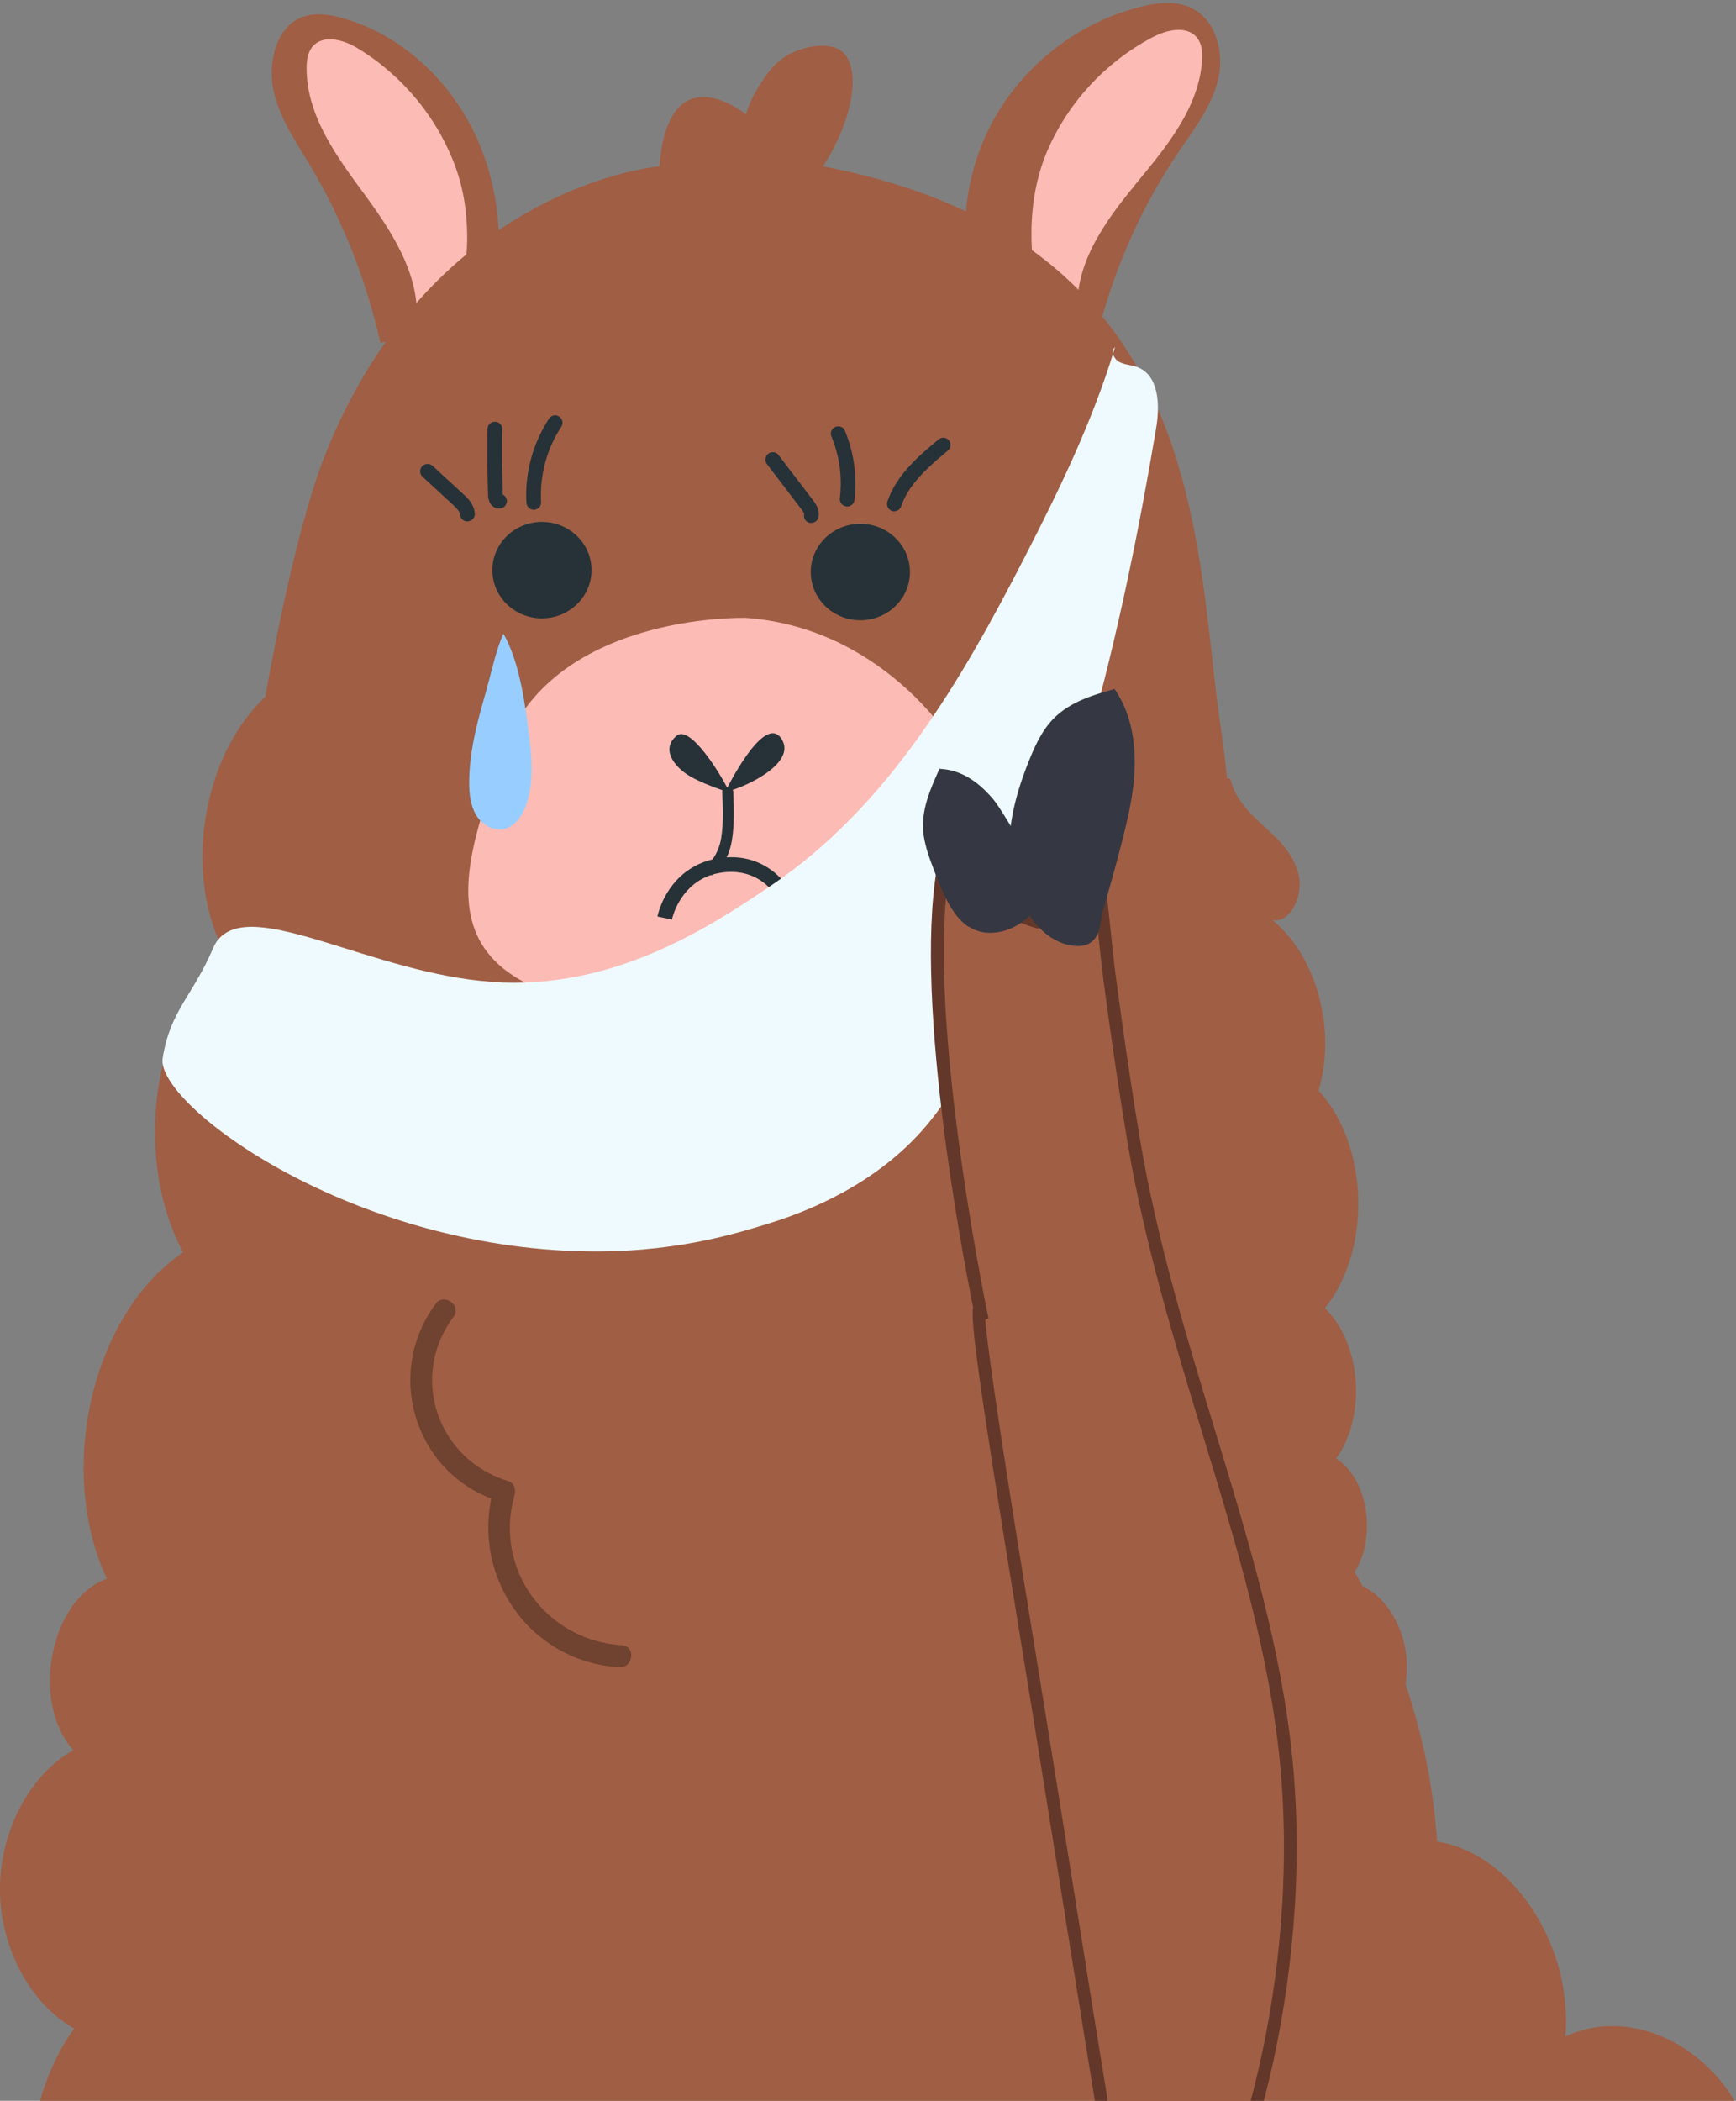 <svg viewBox="0 0 253 306" fill="none" xmlns="http://www.w3.org/2000/svg"><rect x="0" y="0" width="253" height="306" fill="#808080" stroke="none"/><g clip-path="url(#clip0_160_100)"><g clip-path="url(#clip1_160_100)"><path d="M45.027 23.806c-2-3.33-4.279-6.616-5.139-10.525-.838-3.909.215-8.699 3.44-10.46 2.022-1.095 4.452-.795 6.623-.172 8.107 2.277 15.246 8.527 19.203 16.753 3.956 8.248 4.666 18.365 1.914 27.192l-15.633 3.351c-2.086-9.3-5.634-18.214-10.43-26.16l.022.02zM171.745 22.151c2.258-3.329 4.817-6.615 5.763-10.524.946-3.91-.258-8.699-3.87-10.46-2.28-1.096-4.989-.795-7.44-.172-9.096 2.277-17.117 8.527-21.546 16.753-4.452 8.248-5.247 18.364-2.129 27.192l17.546 3.35a83.07 83.07 0 0111.698-26.16l-.022.021z" fill="#A05E44"/><path d="M165.316 27.048c4.473-5.434 9.418-11.212 9.87-18.278.064-1.138 0-2.363-.731-3.265-1.484-1.868-4.451-1.16-6.516-.064-6.838 3.608-12.342 9.558-15.353 16.646-3.01 7.088-2.795 15.744-.688 23.24l5.204.58c-.731-7.067 3.741-13.425 8.236-18.859h-.022zM52.124 7.03c-2-1.202-4.925-2.083-6.516-.3-.774.859-.924 2.083-.924 3.222 0 7.088 4.601 13.144 8.773 18.815 4.15 5.692 8.257 12.307 7.096 19.31l5.225-.28c2.559-7.367 3.269-16.002.688-23.24-2.58-7.238-7.74-13.531-14.342-17.527z" fill="#FDBBB5"/><path d="M497.238 455.119c-.043-.645-.043-.903-.086-1.525 9.547-10.761 15.482-42.743.322-54.621 9.892-14.541 7.591-33.378-12.536-30.865-.559-16.366-15.633-29.017-28.728-33.549-4.838-1.676-9.806-2.427-14.816-2.599-3.247-8.484-15.998-4.747-15.998-4.747-5.784-5.541-12.751-9.064-23.804-2.47-13.224-6.336-28.406-6.852-41.759-.838-9.268-10.997-25.804-11.383-35.416-.816-7.375-13.467-24.9-16.71-35.286-6.486-8.343-10.847-23.611-12.608-33.524-3.888-3.311-13.166-16.815-21.092-27.481-16.066 1.119-13.295-7.676-26.677-18.686-28.416a89.802 89.802 0 00-4.601-22.875c.129-.967.215-1.933.193-2.921-.107-4.876-2.774-9.709-6.451-11.384-.387-.709-.774-1.396-1.161-2.083 3.183-4.983 2.043-13.51-2.688-16.517 4.451-6.186 3.656-16.797-1.656-21.909 6.86-8.441 6.408-23.82-.924-31.681 2.645-8.827-.258-19.588-6.731-24.851 2.581.516 4.516-3.415 3.871-6.465-.667-3.05-2.882-5.197-4.967-7.088-2.086-1.89-4.322-3.995-5.032-7.045h-.452c-.322-2.878-.602-5.197-.86-6.937-4.042-26.505-1.354-71.438-58.037-82.242 4.946-7.775 5.355-14.777 2.688-16.796-1.87-1.396-5.763-.752-8.235.837-1.678 1.074-2.667 2.556-3.527 3.867a18.11 18.11 0 00-2.172 4.51s-11.246-9.193-12.6 7.582c0 0-32.836 2.706-48.576 41.669-2.989 7.41-6 19.867-8.88 35.633-8.925 8.333-12.021 25.13-6.086 36.9-10.45 10.288-13.139 30.285-5.87 43.988-13.246 8.957-18.536 31.595-11.118 47.533-8.257 2.964-11.181 17.913-4.88 24.979C4.3 258.503-.023 266.772 0 275.235c.022 8.462 4.43 16.689 10.816 20.233-9.182 12.651-8.494 33.936 1.484 45.706-9.01 13.682-7.333 35.762 3.59 47.232-4.472 7.732-4.88 18.557-1.031 26.762 2.903 6.186 8.128 10.632 13.87 12.2-3.85 6.573-4.947 15.508-3.785 23.584 1.483 10.288 5.999 19.545 10.493 28.48 3.892 7.754 7.935 15.615 13.784 21.286 5.505 5.326 13.03 8.398 19.783 6.143.645.859 1.311 1.718 1.956 2.577 8.924 36.192 40.383 62.61 71.756 59.668 11.676 11.255 28.47 14.219 42.34 7.496 8.364 15.121 29.588 15.958 38.748 1.525 14.364 6.873 31.309 5.176 44.641-4.167 2.494.064 4.967.129 7.418.172 16.622 4.596 22.321-7.582 22.385-9.408 5.333 8.205 24.815 15.529 33.351 6.616 14.945-15.637 33.846 22.724 43.458 9.729 20.622 9.623 45.393 4.962 62.574-11.748 13.741 11.125 35.609.923 39.523-18.451 12.407-5.026 19.31-24.12 13.891-38.468 9.483-4.038 16.686-14.949 17.783-26.977 1.054-11.62-3.613-23.691-11.612-30.285l.022-.021z" fill="#A05E44"/><path d="M108.419 90.003s-28.427-.709-35.308 19.911c-6.086 18.235-15.354 39.134 35.308 37.587 50.661-1.546 36.361-26.311 33.545-33.678-2.817-7.346-14.472-22.639-33.545-23.842v.022z" fill="#FDBBB5"/><path d="M63.499 189.921c-7.634 10.267-2.925 25.087 9.396 28.803l-.903-2.083c-3.612 12.608 5.01 25.409 18.257 26.204 2.064.129 2.45-3.072.386-3.201-10.988-.665-18.729-11.083-15.654-21.822.215-.773 0-1.826-.903-2.083-10.321-3.115-14.493-15.186-7.999-23.906 1.247-1.675-1.355-3.587-2.602-1.912h.022z" fill="#000" opacity=".3"/><path d="M78.98 90.067c3.991 0 7.226-3.145 7.226-7.024S82.97 76.02 78.98 76.02c-3.99 0-7.225 3.145-7.225 7.024s3.235 7.024 7.225 7.024zM125.385 90.346c3.99 0 7.225-3.145 7.225-7.024s-3.235-7.023-7.225-7.023c-3.991 0-7.225 3.144-7.225 7.023 0 3.88 3.234 7.024 7.225 7.024zM68.122 75.955c-.56 0-1.032-.43-1.075-.988-.043-.472-.538-.966-1.054-1.46l-4.408-4.06a1.082 1.082 0 01-.065-1.525 1.106 1.106 0 011.527-.064l4.408 4.06c.624.558 1.634 1.503 1.742 2.856a1.068 1.068 0 01-.99 1.16h-.085v.021zM72.702 74.065c-.3 0-.602-.107-.86-.3-.624-.495-.71-1.354-.71-1.59a182.51 182.51 0 01-.086-9.687c0-.58.495-1.053 1.076-1.053h.021c.602 0 1.075.495 1.054 1.096-.065 3.136-.043 6.336.086 9.515.28.15.494.408.559.73.129.58-.258 1.16-.839 1.267-.107 0-.193.022-.3.022zM77.799 74.259c-.56 0-1.033-.451-1.076-1.01-.258-4.295.925-8.656 3.29-12.264.323-.494.99-.644 1.484-.3.495.321.624.987.301 1.481a18.29 18.29 0 00-2.946 10.954c.043.602-.408 1.096-1.01 1.139h-.065.022zM118.246 76.17h-.215a1.063 1.063 0 01-.839-1.267c0-.085-.043-.279-.452-.794l-4.967-6.508c-.365-.473-.258-1.139.194-1.504a1.067 1.067 0 011.505.194l4.967 6.508c.366.494 1.054 1.396.839 2.513-.108.515-.559.859-1.054.859h.022zM123.471 73.765h-.129a1.087 1.087 0 01-.946-1.203 17.806 17.806 0 00-1.226-8.978c-.236-.537.043-1.181.581-1.396.537-.215 1.182.021 1.397.58a20.173 20.173 0 011.377 10.073 1.09 1.09 0 01-1.076.945l.022-.021zM130.352 74.495c-.108 0-.237 0-.344-.064a1.093 1.093 0 01-.688-1.353c1.333-3.974 4.73-6.788 7.461-9.064a1.062 1.062 0 011.506.129 1.043 1.043 0 01-.151 1.503c-2.516 2.105-5.655 4.704-6.795 8.097-.15.452-.581.73-1.011.73l.022.022zM106.268 115.434c-.107-.709-5.44-10.117-7.655-8.269-2.215 1.847-.56 4.231 1.505 5.627 2.065 1.375 6.172 2.642 6.172 2.642h-.022z" fill="#263238"/><path d="M105.709 115.305s5.612-11.577 8.171-7.711c2.559 3.866-6.73 7.668-8.171 7.711z" fill="#263238"/><path d="M106.87 115.39c-.043-1.031-1.656-1.031-1.613 0 .086 2.191.194 4.468-.15 6.659-.194 1.203-.688 2.47-1.505 3.415.129.687.129 1.375.064 2.062.237-.172.495-.322.71-.516 1.247-1.159 1.999-2.856 2.279-4.532.387-2.319.301-4.746.215-7.088z" fill="#263238"/><path d="M97.925 133.948l-2.107-.451c.193-.923 1.44-5.649 6.3-7.754.86-.365 5.398-2.105 9.72.602 3.118 1.954 4.193 5.026 4.515 6.25l-2.085.537c-.259-.988-1.119-3.437-3.57-4.983-3.483-2.169-7.311-.644-7.72-.451-3.956 1.718-4.945 5.778-5.053 6.229v.021z" fill="#263238"/><path d="M71.648 143.033c17.783 1.246 31.868-8.054 40.727-14.047 17.095-11.534 27.718-29.855 36.985-47.876 5.075-9.88 9.956-19.932 13.139-30.543-.667.559-.194 1.697.58 2.127.775.43 1.699.45 2.538.73 3.354 1.16 3.44 5.649 2.86 9.043-4.968 29.619-12.171 59.087-24.686 86.559-2.408 5.262-5.032 10.503-8.816 14.97-5.935 7.002-14.429 11.663-23.374 14.348-4.021 1.203-13.654 4.382-27.739 3.888-34.06-1.16-61.026-21.458-60.166-28.052.022-.171.15-.945.387-1.933.904-3.672 2.495-5.928 4.258-8.87 2.817-4.769 2.537-5.456 3.483-6.551 5.183-6.1 22.471 4.961 39.824 6.186v.021z" fill="#EEFAFF"/><path d="M187.443 256.441c-2.903-29.554-16.73-58.035-22.149-89.952-2.171-12.759-3.806-25.861-3.806-25.861-.752-6.916-1.483-13.81-2.236-20.727-2.881-.687-4.709 3.244-4.86 6.272-.15 3.029-.387 6.895-3.204 7.926-5.612-1.718-8.128-4.554-9.353-7.002-1.097-2.213-1.699-5.198-2.645-5.134-.774.065-1.247 2.191-1.376 2.793-4.516 20.469 5.139 66.476 5.139 66.476 0 .065-2.602-9.644 5.999 43.086 14.407 88.364 15.117 99.382 19.03 99.683 7.505.601 23.331-38.146 19.461-77.581v.021z" fill="#A05E44"/><path d="M166.649 334.709c.387.258.817.365 1.29.408 1.527.129 3.247-.945 5.097-3.2 8.321-10.116 18.557-42.85 15.331-75.583-1.591-16.174-6.343-31.724-11.353-48.177-4.107-13.446-8.343-27.364-10.816-41.862-2.129-12.587-3.785-25.667-3.806-25.796l-2.301-21.457-.645-.15c-1.183-.28-2.344.021-3.333.923-1.677 1.482-2.538 4.274-2.645 6.358-.172 3.222-.452 5.971-2.322 6.873-4.172-1.332-7.032-3.48-8.516-6.401-.365-.73-.666-1.546-.967-2.341-.688-1.826-1.269-3.415-2.538-3.329-1.29.086-1.87 1.976-2.214 3.587-4.172 18.901 3.375 58.314 4.902 65.811-.344 2.062.667 10.095 6.236 44.203 3.097 18.922 5.548 34.323 7.548 46.802 6.773 42.399 8.235 51.527 11.052 53.353v-.022zm-8.214-213.777l2.129 19.846c0 .151 1.677 13.274 3.806 25.925 2.494 14.649 6.752 28.631 10.881 42.163 4.988 16.345 9.697 31.788 11.267 47.704 3.161 32.089-6.773 64.049-14.837 73.865-1.398 1.718-2.688 2.62-3.634 2.534-2.344-.193-3.957-10.138-10.644-51.999-2-12.48-4.451-27.88-7.548-46.802-4.795-29.34-6.02-38.92-6.279-41.97l.495-.172-.215-1.009c-.086-.451-9.547-45.986-5.139-65.94.215-.945.387-1.46.516-1.739.236.451.516 1.224.731 1.782.301.817.645 1.719 1.054 2.556 1.741 3.501 5.074 6.036 9.913 7.496l.258.086.258-.086c3.462-1.288 3.698-5.863 3.849-8.892.086-1.89.881-3.844 1.913-4.768.387-.344.775-.537 1.183-.559l.043-.021z" fill="#63382A"/><path d="M162.671 122.2c.86-3.437 1.678-6.917 1.785-10.482.108-3.565-.538-7.281-2.365-10.159-2.968.859-6.107 1.825-8.3 4.317-1.269 1.439-2.129 3.308-2.882 5.176-2 4.897-3.483 10.374-2.58 15.68.795 4.639 4.322 9.987 8.773 9.987 2.688 0 2.172-2.405 2.903-4.833.946-3.2 1.849-6.422 2.666-9.686z" fill="#353842"/><path d="M153.253 136.59c1.183.752 2.473 1.203 3.828 1.203 2.773 0 3.16-2.255 3.418-3.888.087-.537.173-1.095.345-1.654a261.121 261.121 0 002.687-9.73c.861-3.393 1.721-7.023 1.828-10.76.086-2.964-.279-7.239-2.559-10.826l-.365-.58-.602.172c-2.796.816-6.279 1.826-8.709 4.597-1.376 1.568-2.301 3.565-3.075 5.477-2.623 6.422-3.462 11.62-2.666 16.345.645 3.737 2.86 7.711 5.848 9.644h.022zm8.515-14.691a222.471 222.471 0 01-2.666 9.643c-.194.666-.301 1.332-.409 1.955-.301 1.783-.408 2.148-1.612 2.148-3.785 0-7.118-4.725-7.871-9.107-.709-4.253.086-9.021 2.516-15.014.71-1.739 1.527-3.522 2.688-4.854 1.914-2.191 4.688-3.114 7.247-3.866 1.634 2.964 1.913 6.444 1.849 8.892-.108 3.48-.925 6.959-1.742 10.224v-.021z" fill="#353842"/><path d="M151.167 129.481c.108-.988-.279-1.482-3.376-6.551-3.053-4.983-3.333-5.413-4.214-6.379-1.678-1.847-3.807-3.243-6.107-3.48-1.054 2.384-2.151 4.919-2.022 7.582.022.58.151 1.933 1.076 4.446 1.698 4.554 3.203 8.549 6.343 9.472 3.483 1.01 7.978-2.019 8.3-5.111v.021z" fill="#353842"/><path d="M141.168 134.958c.452.3.946.515 1.484.687 2.107.623 4.709-.021 6.773-1.675 1.527-1.203 2.495-2.792 2.667-4.339.129-1.31-.194-1.869-2.774-6.057l-.774-1.246c-3.118-5.09-3.376-5.498-4.344-6.529-1.419-1.568-3.741-3.48-6.666-3.759l-.624-.064-.279.644c-1.011 2.277-2.258 5.112-2.107 8.14.064 1.332.451 2.9 1.161 4.833 1.484 3.952 2.881 7.732 5.483 9.408v-.043zm9.074-5.606c-.107.923-.795 1.997-1.87 2.835-1.613 1.289-3.699 1.826-5.29 1.353-2.71-.795-4.107-4.532-5.72-8.871-.624-1.653-.968-3.028-1.011-4.08-.107-2.213.753-4.382 1.613-6.358 2.129.429 3.849 1.89 4.946 3.093.817.902 1.075 1.288 4.085 6.207l.775 1.246c2.107 3.415 2.494 4.081 2.451 4.553l.021.022z" fill="#353842"/><path d="M71.025 100.055c-1.334 4.596-2.667 9.257-2.645 14.025 0 1.611.193 3.265 1.01 4.64.817 1.374 2.452 2.362 4.021 2.04 1.635-.344 2.71-1.955 3.269-3.522 1.053-3.007.881-6.315.494-9.473-.602-4.918-1.354-11.147-3.806-15.464-1.096 2.405-1.634 5.198-2.365 7.754h.022z" fill="#97CEFF"/></g></g><defs><clipPath id="clip0_160_100"><path fill="#fff" d="M0 0h253v306H0z"/></clipPath><clipPath id="clip1_160_100"><path fill="#fff" transform="translate(0 .437)" d="M0 0h509v588H0z"/></clipPath></defs></svg>